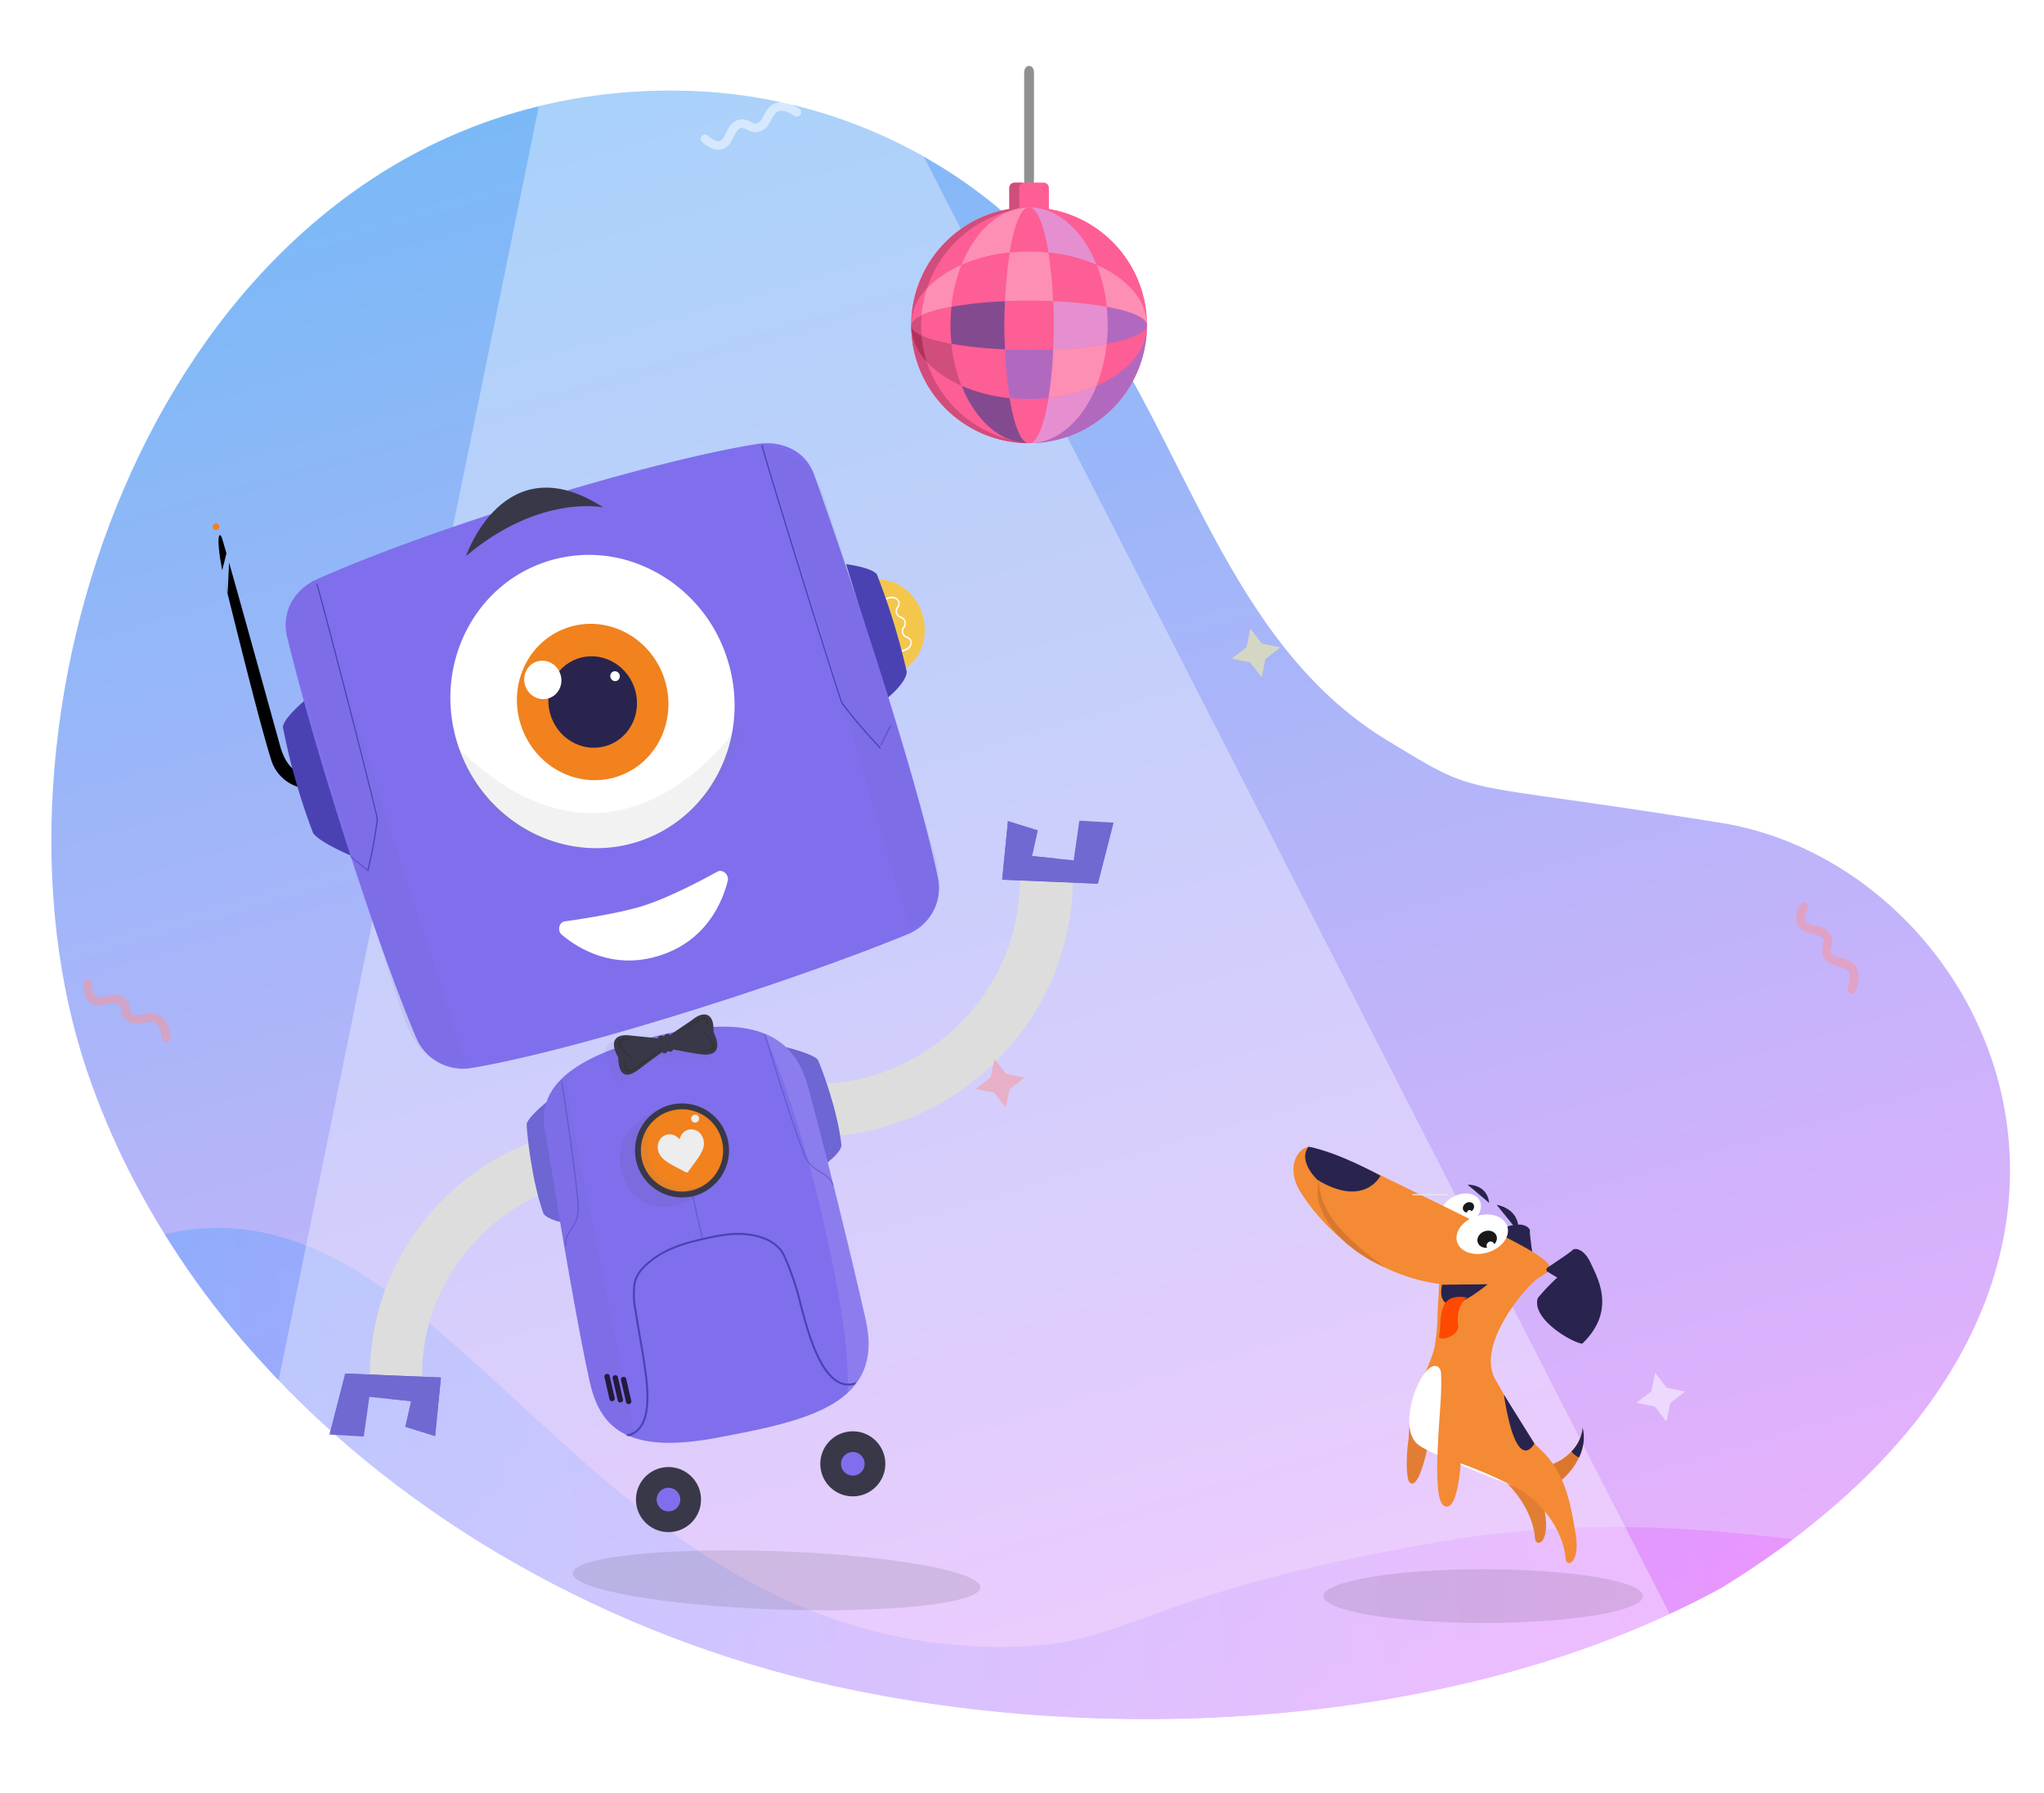 <svg xmlns="http://www.w3.org/2000/svg" xmlns:xlink="http://www.w3.org/1999/xlink" width="472.074" height="414.054" viewBox="0 0 472.074 414.054"><defs><style>.a{opacity:0.8;fill:url(#a);}.b{clip-path:url(#b);}.c{opacity:0.4;fill:url(#d);}.ac,.as,.d,.n{fill:#fff;}.d{opacity:0.35;}.e{fill:#909090;}.f{fill:#fd5e95;}.g{fill:#d14d7b;}.h{fill:#b169bf;}.i{fill:#fd8eb4;}.j{fill:#e58fd0;}.k{fill:#844a8f;}.l{fill:#b2325e;}.m{fill:#f4c74c;}.ag,.o{fill:#4a42b3;}.p{fill:#ddd;}.q{fill:#7069d1;}.r{fill:#f1821e;}.s{fill:#9c9c9b;}.t{fill:#6d66d3;}.u{fill:#7f6fec;}.ab,.v{fill:#675ead;}.ac,.ao,.v,.z{opacity:0.1;}.ab,.v,.z{mix-blend-mode:multiply;isolation:isolate;}.w{fill:#393848;}.x{fill:#25193d;}.y{fill:#28244e;}.z{fill:gray;}.aa,.af,.at,.au{fill:none;stroke-miterlimit:10;}.aa,.at{stroke:#fff;}.ab{opacity:0.2;}.ad{fill:#ededee;}.ae{fill:#333;}.af{stroke:#4a42b3;stroke-width:0.25px;}.af,.ag,.aq,.ar,.as,.at,.au{opacity:0.5;}.ah{fill:#e27e33;}.ai{fill:#191919;}.aj{fill:#f48a33;}.ak{fill:#db772c;}.al{clip-path:url(#e);}.am{fill:#ff4800;}.an{fill:#d87830;}.ap{fill:#ebebeb;}.aq{fill:#fffb91;}.ar{fill:#fc9393;}.at,.au{stroke-linecap:round;stroke-width:2px;}.au{stroke:#fc9393;}</style><linearGradient id="a" x1="0.446" y1="-0.214" x2="0.832" y2="1.074" gradientUnits="objectBoundingBox"><stop offset="0" stop-color="#44a9f3"/><stop offset="1" stop-color="#f79bfd"/></linearGradient><clipPath id="b"><path class="a" d="M15.567,936.944c-61.135,28.071-142.978,27.107-206.777,8.047-49.7-14.86-95.242-44.655-126.158-84.019a198.441,198.441,0,0,1-27.063-45.629,177.647,177.647,0,0,1-8.066-23.691C-374.038,709.74-324.529,589.375-229.224,576.1a130.283,130.283,0,0,1,32.035-.424,117.7,117.7,0,0,1,66.462,29.977,110.715,110.715,0,0,1,12.482,13.539c28.273,36.756,32.084,90.125,70.564,117.292,21.514,15.187,13.188,9.707,75.564,24.351S131.193,876.509,15.567,936.944Z" transform="translate(0 0)"/></clipPath><linearGradient id="d" y1="0.5" x2="1" y2="0.5" gradientUnits="objectBoundingBox"><stop offset="0" stop-color="#53a2ff"/><stop offset="1" stop-color="#f46cff"/></linearGradient><clipPath id="e"><path d="M4.086,12.746A15.231,15.231,0,0,0,5.2,9.4a15.243,15.243,0,0,0,.347-3.356,11.133,11.133,0,0,0-.527-3.259A9.554,9.554,0,0,0,3.545,0a8.79,8.79,0,0,1,.444,2.954,9.437,9.437,0,0,1-.5,2.8A12.744,12.744,0,0,1,2.3,8.28,11.281,11.281,0,0,1,.674,10.375a2.129,2.129,0,0,0,2.913,3.107,2.194,2.194,0,0,0,.458-.624Z" transform="translate(0)"/></clipPath></defs><g transform="translate(-655.847 -8773.325)"><g transform="matrix(0.998, -0.07, 0.07, 0.998, 972.361, 8206.035)"><g class="b"><path class="a" d="M15.567,936.944c-61.135,28.071-142.978,27.107-206.777,8.047-49.7-14.86-95.242-44.655-126.158-84.019a198.441,198.441,0,0,1-27.063-45.629,177.647,177.647,0,0,1-8.066-23.691C-374.038,709.74-324.529,589.375-229.224,576.1a130.283,130.283,0,0,1,32.035-.424,117.7,117.7,0,0,1,66.462,29.977,110.715,110.715,0,0,1,12.482,13.539c28.273,36.756,32.084,90.125,70.564,117.292,21.514,15.187,13.188,9.707,75.564,24.351S131.193,876.509,15.567,936.944Z" transform="translate(0 0)"/><path class="c" d="M60.1,1017.943q-2.774,1.94-5.591,3.8-7.259,4.787-14.908,9.172-11.546,6.623-23.9,12.294c-61.135,28.071-137.4,25.042-201.2,5.982-49.7-14.86-95.242-44.655-126.158-84.019a198.444,198.444,0,0,1-27.063-45.629,61.624,61.624,0,0,1,13.893-2.531c62.1-3.734,86.62,101.841,179.589,109.115,31.486,2.469,29.733-9.561,103.434-17.05C2.805,1004.546,36.087,1014.091,60.1,1017.943Z" transform="translate(-6.906 -87.237)"/><path class="d" d="M25.273,965.551c-61.135,31.206-135.107,41.95-198.905,20.762-49.7-16.519-95.242-49.641-126.158-93.4l88.143-316.678a117.31,117.31,0,0,1,32.035-.472c25.193,3.154,28.964.985,46.932,19.336Z" transform="translate(-17.577 -12.783)"/></g></g><g transform="translate(866.305 8788.547)"><path class="e" d="M253.337,32.668c-.626,0-1.134-1.7-1.134-3.8V4.454c0-2.1,2.268-2.1,2.268,0V28.864C254.471,30.964,253.963,32.668,253.337,32.668Z" transform="translate(-226.124 -2.879)"/><g transform="translate(0 27)"><path class="f" d="M84.358,57.938V53.021a1.134,1.134,0,0,0-1.134-1.135h-6.8a1.145,1.145,0,0,0-1.134,1.135v4.917a27.213,27.213,0,1,0,9.071,0Z" transform="translate(-52.61 -51.886)"/><path class="f" d="M235.24,58.694h-9.071V53.021a1.134,1.134,0,0,1,1.134-1.135h6.8a1.134,1.134,0,0,1,1.134,1.135Z" transform="translate(-203.492 -51.886)"/></g><path class="g" d="M229.571,51.886H227.3a1.134,1.134,0,0,0-1.134,1.135v5.673h2.268V53.021A1.134,1.134,0,0,1,229.571,51.886Z" transform="translate(-203.492 -24.886)"/><path class="f" d="M276.463,108.553c7.032,3.077,11.632,8.179,11.632,13.954a27.222,27.222,0,0,0-27.213-27.232C267.5,95.276,273.295,100.6,276.463,108.553Z" transform="translate(-233.669 -62.603)"/><path class="h" d="M276.463,317.5c-3.168,7.952-8.959,13.277-15.581,13.277a27.222,27.222,0,0,0,27.213-27.232C288.095,309.323,283.495,314.426,276.463,317.5Z" transform="translate(-233.669 -243.643)"/><g transform="translate(0 32.673)"><path class="f" d="M64.242,317.5c-7.032-3.077-11.632-8.179-11.632-13.955a27.222,27.222,0,0,0,27.213,27.232C73.2,330.779,67.41,325.454,64.242,317.5Z" transform="translate(-52.61 -276.315)"/><path class="f" d="M64.242,108.553C67.41,100.6,73.2,95.276,79.823,95.276A27.222,27.222,0,0,0,52.61,122.508C52.61,116.733,57.21,111.63,64.242,108.553Z" transform="translate(-52.61 -95.276)"/></g><g transform="translate(0 45.95)"><path class="i" d="M380.129,196.822a36.548,36.548,0,0,1,2.338,9.685c5.7,1.04,9.293,2.567,9.293,4.269C391.761,205,387.161,199.9,380.129,196.822Z" transform="translate(-337.336 -196.822)"/><path class="i" d="M61.9,206.507a36.551,36.551,0,0,1,2.338-9.685C57.21,199.9,52.61,205,52.61,210.776,52.61,209.074,56.208,207.547,61.9,206.507Z" transform="translate(-52.61 -196.822)"/></g><path class="f" d="M382.467,307.817a36.55,36.55,0,0,1-2.338,9.685c7.032-3.077,11.632-8.179,11.632-13.954C391.761,305.25,388.163,306.778,382.467,307.817Z" transform="translate(-337.336 -243.643)"/><path class="g" d="M64.242,317.5a36.548,36.548,0,0,1-2.338-9.685c-5.7-1.04-9.293-2.567-9.293-4.269C52.61,309.322,57.21,314.425,64.242,317.5Z" transform="translate(-52.61 -243.642)"/><path class="h" d="M398.026,270.895a41.067,41.067,0,0,1,0,8.539c5.7-1.04,9.293-2.567,9.293-4.269S403.722,271.935,398.026,270.895Z" transform="translate(-352.894 -215.26)"/><path class="f" d="M61.9,279.433a41.072,41.072,0,0,1,0-8.539c-5.7,1.04-9.293,2.567-9.293,4.269S56.208,278.393,61.9,279.433Z" transform="translate(-52.61 -215.259)"/><g transform="translate(27.213 32.673)"><path class="j" d="M276.463,410.273a37.464,37.464,0,0,1-11.117,2.836c-1.038,6.357-2.651,10.441-4.464,10.441C267.5,423.55,273.295,418.225,276.463,410.273Z" transform="translate(-260.882 -369.087)"/><path class="j" d="M265.345,105.718a37.455,37.455,0,0,1,11.117,2.836c-3.168-7.952-8.959-13.277-15.581-13.277C262.693,95.277,264.307,99.361,265.345,105.718Z" transform="translate(-260.881 -95.277)"/></g><path class="i" d="M141.634,108.552a37.465,37.465,0,0,1,11.117-2.836c1.038-6.357,2.651-10.441,4.464-10.441C150.594,95.275,144.8,100.6,141.634,108.552Z" transform="translate(-130.002 -62.602)"/><path class="k" d="M152.751,413.108a37.455,37.455,0,0,1-11.117-2.836c3.168,7.952,8.959,13.277,15.581,13.277C155.4,423.549,153.789,419.465,152.751,413.108Z" transform="translate(-130.002 -336.413)"/><g transform="translate(9.293 43.114)"><path class="f" d="M308.5,187.651a36.549,36.549,0,0,0-2.338-9.685,37.464,37.464,0,0,0-11.117-2.836,96.9,96.9,0,0,1,1.087,11.236A92.906,92.906,0,0,1,308.5,187.651Z" transform="translate(-272.661 -175.13)"/><path class="f" d="M137.193,175.131a37.456,37.456,0,0,0-11.117,2.836,36.547,36.547,0,0,0-2.338,9.685,92.846,92.846,0,0,1,12.368-1.286A96.948,96.948,0,0,1,137.193,175.131Z" transform="translate(-123.737 -175.131)"/><path class="f" d="M123.737,336.2a36.55,36.55,0,0,0,2.338,9.685,37.465,37.465,0,0,0,11.117,2.836,96.886,96.886,0,0,1-1.087-11.236A92.85,92.85,0,0,1,123.737,336.2Z" transform="translate(-123.737 -315.14)"/></g><path class="i" d="M296.13,337.485a96.936,96.936,0,0,1-1.087,11.236,37.455,37.455,0,0,0,11.117-2.836A36.547,36.547,0,0,0,308.5,336.2,92.813,92.813,0,0,1,296.13,337.485Z" transform="translate(-263.367 -272.025)"/><path class="k" d="M134.507,266.617c0-1.9.041-3.762.118-5.555a92.879,92.879,0,0,0-12.368,1.286,41.07,41.07,0,0,0,0,8.539,92.841,92.841,0,0,0,12.368,1.286C134.548,270.379,134.507,268.521,134.507,266.617Z" transform="translate(-112.964 -206.712)"/><path class="j" d="M303.484,266.617c0,1.9-.041,3.762-.118,5.555a92.879,92.879,0,0,0,12.368-1.286,41.067,41.067,0,0,0,0-8.539,92.84,92.84,0,0,0-12.368-1.286C303.443,262.856,303.484,264.713,303.484,266.617Z" transform="translate(-270.602 -206.712)"/><g transform="translate(22.749 32.673)"><path class="f" d="M226.719,105.717a43.577,43.577,0,0,1,8.927,0c-1.038-6.357-2.651-10.441-4.464-10.441S227.757,99.36,226.719,105.717Z" transform="translate(-226.719 -95.276)"/><path class="f" d="M235.646,431.964a43.58,43.58,0,0,1-8.927,0c1.038,6.357,2.651,10.441,4.464,10.441S234.608,438.321,235.646,431.964Z" transform="translate(-226.719 -387.941)"/></g><path class="h" d="M223.947,346.15c-1.9,0-3.759-.041-5.551-.118a96.92,96.92,0,0,0,1.087,11.236,43.58,43.58,0,0,0,8.927,0,96.889,96.889,0,0,0,1.087-11.236C227.706,346.11,225.849,346.15,223.947,346.15Z" transform="translate(-196.735 -280.572)"/><path class="i" d="M223.947,184.725c1.9,0,3.759.041,5.551.118a96.921,96.921,0,0,0-1.087-11.236,43.574,43.574,0,0,0-8.927,0,96.907,96.907,0,0,0-1.088,11.236C220.188,184.766,222.045,184.725,223.947,184.725Z" transform="translate(-196.735 -130.493)"/><path class="f" d="M228.711,260.275c-1.792-.077-3.649-.118-5.551-.118s-3.759.041-5.551.118c-.077,1.794-.118,3.651-.118,5.555s.041,3.762.118,5.555c1.792.077,3.649.118,5.551.118s3.759-.041,5.551-.118c.077-1.794.118-3.651.118-5.555S228.789,262.069,228.711,260.275Z" transform="translate(-195.948 -205.926)"/><path class="g" d="M56.225,312.027a12.5,12.5,0,0,1-3.615-8.48,27.222,27.222,0,0,0,27.213,27.232,12.518,12.518,0,0,1-4.507-.851A27.275,27.275,0,0,1,56.225,312.027Z" transform="translate(-52.61 -243.642)"/><path class="l" d="M54.977,305.863c-1.519-.707-2.367-1.491-2.367-2.316a12.5,12.5,0,0,0,3.615,8.48A27.12,27.12,0,0,1,54.977,305.863Z" transform="translate(-52.61 -243.642)"/><path class="g" d="M54.878,288.15c0-.78.035-1.552.1-2.316-1.52.707-2.367,1.491-2.367,2.316s.847,1.609,2.367,2.316C54.912,289.7,54.878,288.93,54.878,288.15Z" transform="translate(-52.61 -228.245)"/><path class="f" d="M56.225,238.7a12.5,12.5,0,0,0-3.615,8.48c0-.825.847-1.609,2.367-2.316A27.12,27.12,0,0,1,56.225,238.7Z" transform="translate(-52.61 -187.27)"/><path class="g" d="M75.315,96.127a12.514,12.514,0,0,1,4.507-.851A27.222,27.222,0,0,0,52.61,122.508a12.5,12.5,0,0,1,3.615-8.48A27.275,27.275,0,0,1,75.315,96.127Z" transform="translate(-52.61 -62.603)"/></g><g transform="translate(582.305 8852.814) rotate(-11)"><g transform="translate(0 0)"><g transform="matrix(0.883, -0.469, 0.469, 0.883, 0, 123.88)"><path class="m" d="M.731.639A.7.7,0,0,1,1.432,0c5.157.346,9.25,5.141,9.264,11.015s-4.071,10.7-9.239,11.06a.684.684,0,0,1-.7-.6A73.205,73.205,0,0,1,.731.639Z" transform="matrix(0.927, 0.375, -0.375, 0.927, 235.888, 105.19)"/><path class="n" d="M1.628,9.685H1.306A1.365,1.365,0,0,0,.717,8.615a1.731,1.731,0,0,1-.7-1.348,1.728,1.728,0,0,1,.7-1.352,1.368,1.368,0,0,0,.584-1.074A1.366,1.366,0,0,0,.7,3.77,1.726,1.726,0,0,1,0,2.423,1.725,1.725,0,0,1,.7,1.073,1.365,1.365,0,0,0,1.283,0H1.6a1.722,1.722,0,0,1-.7,1.349A1.367,1.367,0,0,0,.322,2.423,1.369,1.369,0,0,0,.912,3.493a1.727,1.727,0,0,1,.7,1.347,1.725,1.725,0,0,1-.7,1.351A1.368,1.368,0,0,0,.334,7.265,1.366,1.366,0,0,0,.924,8.337,1.726,1.726,0,0,1,1.628,9.685Z" transform="matrix(0.927, 0.375, -0.375, 0.927, 238, 113.087)"/><path class="n" d="M4.374,1.639H4.052C4.051.932,3.22.359,2.2.361L0,.366V0L2.2,0A1.965,1.965,0,0,1,4.374,1.639Z" transform="matrix(0.927, 0.375, -0.375, 0.927, 236, 110.534)"/><path class="n" d="M2.2,1.648,0,1.654V1.293l2.2-.006C3.219,1.285,4.047.707,4.046,0h.321A1.965,1.965,0,0,1,2.2,1.648Z" transform="matrix(0.927, 0.375, -0.375, 0.927, 231.8, 121.007)"/><path class="o" d="M0,0S5.213,2.309,6.113,4.265a156.676,156.676,0,0,1,.053,23.606C5.277,30.332.08,32.385.08,32.385Z" transform="matrix(0.927, 0.375, -0.375, 0.927, 235.282, 99.27)"/><g transform="matrix(-0.891, 0.454, -0.454, -0.891, 134.974, 187.008)"><path class="p" d="M24.593,87.334l4.839-9.057a57.47,57.47,0,0,0,4.344-44.063A57.47,57.47,0,0,0,5.675,0L0,10.62A45.509,45.509,0,0,1,22.254,37.712,45.508,45.508,0,0,1,18.812,72.6l-4.839,9.057Z" transform="matrix(-0.588, 0.809, -0.809, -0.588, 91.988, 51.334)"/><path class="q" d="M0,20.974l11.046,7.913L22.9,10.175,12.5,0,8.144,6.639l7.283,5.7L9.748,20.2l-4.46-4.114Z" transform="matrix(-0.588, 0.809, -0.809, -0.588, 110.368, 49.668)"/><path class="q" d="M0,10.8l11.046,7.913,6.48-10.227L22.9,0l-10,5.659L9.748,10.021,5.288,5.907Z" transform="matrix(-0.588, 0.809, -0.809, -0.588, 102.135, 43.687)"/></g><g transform="translate(137.422 150.066)"><path class="p" d="M83.7,42.636l-4.66-9.329A59.929,59.929,0,0,0,45.024,3.421,59.158,59.158,0,0,0,0,5.624L5.464,16.563a46.845,46.845,0,0,1,35.653-1.747A47.455,47.455,0,0,1,68.054,38.484l4.66,9.329Z" transform="matrix(-0.891, 0.454, -0.454, -0.891, 96.288, 42.601)"/><path class="q" d="M9.624,24.876,22.519,20.59,14.349,0,0,2.438,2.813,9.861l8.9-2.539,3.015,9.209-5.95,1.19Z" transform="matrix(-0.891, 0.454, -0.454, -0.891, 109.459, 36.671)"/><path class="q" d="M.85,24.876,13.745,20.59,9.279,9.337,5.575,0l-1.3,11.416L5.95,16.531,0,17.722Z" transform="matrix(-0.891, 0.454, -0.454, -0.891, 101.64, 40.654)"/></g><path d="M1.89,1.2C1.823-1.4.56-.052,0,8.018.655,6.83,1.318,5.65,1.959,4.453,1.934,3.022,1.911,1.906,1.89,1.2Z" transform="translate(125.607 2.425) rotate(24)"/><ellipse class="r" cx="0.761" cy="0.761" rx="0.761" ry="0.761" transform="translate(127.187 0) rotate(24)"/><path d="M.4,3.916C.1,19.868-.208,40.051.186,47.074a9.475,9.475,0,0,0,6.7,8.194l-.264-3.95s-3.574-.393-3.639-7.4C2.854,29.39,2.707,11.028,2.538,0,1.818,2.308,1.081,4.592.346,6.871c-.272,15.892-.2,33.59-.16,40.2" transform="translate(122.397 8.3) rotate(24)"/><path class="o" d="M7.793,0S1.429,2.748.364,5A148.29,148.29,0,0,0,.777,30.552c1.147,2.785,7.635,7.686,7.635,7.686Z" transform="translate(112.207 41.919) rotate(24)"/><rect class="s" width="3.612" height="12.041" transform="translate(106.647 161.624) rotate(26)"/><path class="t" d="M7.577,0S2.018,2.606.945,4.495C.574,6.372-.663,17.6.462,25.648c1.138,2.336,7.576,4.366,7.576,4.366Z" transform="translate(97.795 148.932) rotate(27)"/><path class="t" d="M0,0S6.4,2.919,7.527,4.775c.429,1.866,2.1,12.552,1.222,20.63C7.684,27.774,1.255,30,1.255,30Z" transform="translate(153.684 176.465) rotate(27)"/><path class="u" d="M11.853,120.306c26.138,3.8,78.337,3.737,104.8,1.694a11.492,11.492,0,0,0,10.8-10.553c2.684-25.054,2.2-72.151,1.57-96.99-.151-5.923-4.652-9.994-10.453-10.9C93.372-.365,41.556-1.2,12.471,1.843,6.634,2.455,2.136,6.491,1.672,12.4-.255,36.933-.735,84.146,1.4,109.408A11.737,11.737,0,0,0,11.853,120.306Z" transform="matrix(0.934, 0.358, -0.358, 0.934, 127.202, 18.943)"/><path class="v" d="M10.728,101.354C10.222,117.255,2.771,116.589,0,116.8.644,78,2.452,38.825,2.195,0,4.4,1.982,11.912,4.166,11.924,16.991,11.947,42.653,11.54,73.655,10.728,101.354Z" transform="matrix(0.934, 0.358, -0.358, 0.934, 235.704, 64.754)"/><path class="n" d="M0,33.494c-.251,15.5,9.494,28.743,23.039,33.06a31.426,31.426,0,0,0,9.062,1.484c18.035.292,32.9-14.7,33.2-33.487A34.521,34.521,0,0,0,53.754,8.023l0,0A31.73,31.73,0,0,0,33.206,0C15.174-.288.308,14.706,0,33.494Z" transform="translate(149.239 44.652) rotate(18)"/><ellipse class="r" cx="18.144" cy="17.417" rx="18.144" ry="17.417" transform="translate(147.371 98.697) rotate(-71)"/><ellipse class="u" cx="4.482" cy="4.482" rx="4.482" ry="4.482" transform="translate(65.396 234.903) rotate(27)"/><path class="w" d="M7.835.007a7.511,7.511,0,1,0,7.181,7.827A7.519,7.519,0,0,0,7.835.007ZM7.395,10.23a2.725,2.725,0,1,1,2.836-2.6A2.722,2.722,0,0,1,7.395,10.23Z" transform="translate(64.199 231.354) rotate(27)"/><ellipse class="u" cx="4.482" cy="4.482" rx="4.482" ry="4.482" transform="translate(104.009 255.433) rotate(27)"/><path class="w" d="M15.014,7.835a7.51,7.51,0,1,0-7.827,7.181A7.521,7.521,0,0,0,15.014,7.835ZM4.791,7.395a2.724,2.724,0,1,1,2.6,2.836A2.721,2.721,0,0,1,4.791,7.395Z" transform="translate(102.496 251.716) rotate(27)"/><path class="n" d="M1.989.046s11.858,2.381,18.5,2.488C28,2.657,38.9.643,38.9.643c1.346-.334,2.438,1.528,1.672,2.719-2.635,4.1-8.964,11.453-20.359,11.268S2.732,6.889.23,2.709C-.5,1.495.611-.313,1.989.046Z" transform="translate(131.091 121.873) rotate(20)"/><path class="u" d="M1.914,16.834C.749,40.86-.139,64.725.018,74.995S4.277,93.19,25.84,93.715s39.827.535,39.515-19.725S64.2,31.608,63.479,18.729C62.844,7.391,55.937-.335,33.4.011S1.751,6.265,1.914,16.834Z" transform="translate(104.477 142.044) rotate(27)"/><path class="w" d="M33.617,9.744S20.952,1.775,0,9.471C0,9.471,17.158-12.019,33.617,9.744Z" transform="translate(171.311 33.644) rotate(19)"/><path class="v" d="M87.844,17.779C98.342,9.709,96.267,4.158,94.238,0,62.533,23.519,32.354,46.991,0,69.663c3.2.928,6.714,6.892,17.35-.667C38.631,53.871,65.463,34.9,87.844,17.779Z" transform="matrix(-0.848, 0.53, -0.53, -0.848, 174.334, 83.752)"/><path class="v" d="M9.841,0C4.272,2.848,1.825,7.1,1.91,12.619.39,36.568.387,60.516.014,70.78-.2,76.619,2.006,82.908,7.465,85.533c.682-22.981.492-52.564,1.246-75.587A31.978,31.978,0,0,1,9.841,0Z" transform="translate(102.567 145.803) rotate(27)"/><path class="x" d="M1.32,5.864a.586.586,0,0,1-.607.564h0a.586.586,0,0,1-.624-.541L0,.561A.586.586,0,0,1,.606,0h0a.589.589,0,0,1,.626.541Z" transform="translate(74.05 209.617) rotate(27)"/><path class="x" d="M1.32,5.863a.586.586,0,0,1-.607.564h0A.584.584,0,0,1,.09,5.885L0,.561A.585.585,0,0,1,.606,0h0a.588.588,0,0,1,.626.541Z" transform="translate(75.343 211.04) rotate(27)"/><path class="x" d="M1.32,5.864a.587.587,0,0,1-.606.564h0a.587.587,0,0,1-.625-.541L0,.561A.585.585,0,0,1,.606,0h0a.588.588,0,0,1,.626.541Z" transform="translate(76.592 212.552) rotate(27)"/><ellipse class="y" cx="10.612" cy="10.187" rx="10.612" ry="10.187" transform="translate(156.659 93.93) rotate(-71)"/><ellipse class="n" cx="4.459" cy="4.28" rx="4.459" ry="4.28" transform="translate(158.499 78.822) rotate(-71)"/><ellipse class="n" cx="1.148" cy="1.102" rx="1.148" ry="1.102" transform="translate(176.102 86.55) rotate(-71)"/><path class="z" d="M0,58.531a31.427,31.427,0,0,0,9.062,1.484c18.035.292,32.9-14.7,33.2-33.486A34.521,34.521,0,0,0,30.711,0C32.729,4.411,49.649,47.677,0,58.531Z" transform="translate(197.062 81.701) rotate(96)"/><path class="aa" d="M0,0" transform="translate(102.868 67.475) rotate(27)"/><path class="ab" d="M10.2,0S-2.938,2.338.607,15.154c2.055,7.431,10.634,8.934,19.149,4.4L21.916,9.08Z" transform="translate(112.097 165.159) rotate(27)"/><path class="o" d="M.874,0a2.117,2.117,0,0,0,.267.212C.81,5.682.083,59.449.317,62.445A112.55,112.55,0,0,0,5.436,74.878c-.014.2-.02.411-.019.617A124.5,124.5,0,0,1,.051,62.617l-.011-.062C-.072,61.337.067,45.3.255,30.823.316,26.075.623,3.366.874,0Z" transform="matrix(0.934, 0.358, -0.358, 0.934, 236.582, 65.158)"/><path class="ac" d="M9.158,69.306C8.848,49.046,8,26.925,7.282,14.046,6.954,8.2,4.95,3.314,0,0,5.681,27.227,5.11,69.166,2.468,80.595a19.7,19.7,0,0,1-1.074,4.675C6.357,82.4,9.286,77.521,9.158,69.306Z" transform="translate(152.423 171.73) rotate(27)"/><path class="o" d="M54.156,40.411a3.465,3.465,0,0,1,.5-.479l0-.029a4.684,4.684,0,0,1-3.646-.848c-3.143-2.346-4.029-8.856-4.32-11-.358-2.628-.5-5.386-.639-8.055A64.625,64.625,0,0,0,44.641,7.819c-.9-3.62-4.256-5.55-6.91-6.53C33.991-.094,30.006-.032,26.491.022,22.515.083,17.9.428,13.835,2.52c-1.81.932-3.822,2.126-4.805,4.531a19.622,19.622,0,0,0-1.05,6.31l-.035.619c-.108,1.812-.175,3.657-.239,5.442-.069,1.921-.141,3.909-.266,5.857l-.021.345c-.313,4.958-.9,14.187-6.237,15.105A5.316,5.316,0,0,1,0,40.789a3.445,3.445,0,0,1,.545.453,5.172,5.172,0,0,0,.714-.069c5.693-.979,6.29-10.439,6.611-15.521l.021-.345c.125-1.954.2-3.945.266-5.869.065-1.781.131-3.624.239-5.432l.036-.619A19.277,19.277,0,0,1,9.448,7.221c.925-2.263,2.857-3.406,4.593-4.3C18.026.871,22.574.534,26.5.472,29.973.419,33.913.359,37.575,1.711c2.552.944,5.772,2.788,6.628,6.217a64.108,64.108,0,0,1,1.394,12.1c.139,2.678.282,5.445.644,8.092.516,3.793,1.545,9.092,4.5,11.3A5.015,5.015,0,0,0,54.156,40.411Z" transform="translate(87.691 187.257) rotate(27)"/><ellipse class="w" cx="10.865" cy="10.865" rx="10.865" ry="10.865" transform="translate(115.891 166.109) rotate(27)"/><ellipse class="r" cx="9.503" cy="9.503" rx="9.503" ry="9.503" transform="translate(116.49 167.931) rotate(27)"/><path class="ad" d="M10.758,3.044a3.617,3.617,0,0,1-.628,2.1,10.828,10.828,0,0,1-1.784,2c-.582.545-1.185,1.066-1.775,1.6q-.413.376-.833.744a.339.339,0,0,1-.491,0c-.609-.5-1.224-1-1.83-1.5-.638-.534-1.275-1.069-1.859-1.666A6.244,6.244,0,0,1,.339,4.678,3.453,3.453,0,0,1,.03,2.721a3.143,3.143,0,0,1,.5-1.38A2.669,2.669,0,0,1,2.415.113a2.672,2.672,0,0,1,2.467.926,3.54,3.54,0,0,1,.443.6c.045.075.068.069.108,0A3.477,3.477,0,0,1,6.359.531a2.475,2.475,0,0,1,1.957-.5,2.757,2.757,0,0,1,2.247,1.91,2.841,2.841,0,0,1,.138.511A2.569,2.569,0,0,1,10.758,3.044Z" transform="translate(117.811 174.377) rotate(27)"/><path class="z" d="M13.055,16.663a13.259,13.259,0,0,1-3.163.759A9.607,9.607,0,0,1,0,7.7,9.841,9.841,0,0,1,3.77,0C2.1.549-3.061,16.637,13.055,16.663Z" transform="translate(115.64 169.603) rotate(27)"/><path class="v" d="M23.174,4.438c1.261-4.85-1.743-4.915-3.8-3.946-1.818.855-5.4,2.15-6.17,2.619a.6.6,0,0,0-.643-.453,1.249,1.249,0,0,0-.819.409,1.246,1.246,0,0,0-.86-.312c-.3-.006-.5.2-.586.524C9.481,2.9,5.92,1.833,4.016,1.193,1.861.468-1.1.636.416,5.613c-.966,5.4,1.946,4.772,4.319,3.623,1.479-.716,3.659-1.7,5.091-2.335v.015c.119-.058.226-.111.326-.161l.487-.215c.116.285.3.448.555.412A1.065,1.065,0,0,0,11.9,6.57h0c.013,0,.027,0,.04,0h0a1.067,1.067,0,0,0,.744.3c.237.007.4-.158.485-.42,1.271.544,4.251,1.8,6.169,2.472C21.836,9.784,24.41,9.526,23.174,4.438Z" transform="translate(122.383 149.442) rotate(27)"/><path class="w" d="M23.174,4.437c1.261-4.849-1.743-4.913-3.8-3.946-1.818.855-5.4,2.15-6.17,2.619a.6.6,0,0,0-.642-.452,1.248,1.248,0,0,0-.819.408,1.252,1.252,0,0,0-.86-.312c-.3-.006-.5.2-.586.524C9.481,2.9,5.92,1.832,4.016,1.192,1.861.468-1.1.637.416,5.612c-.966,5.4,1.946,4.772,4.319,3.624C6.214,8.52,8.394,7.537,9.826,6.9v.015c.119-.056.226-.109.326-.16l.487-.217c.116.286.3.45.555.413a1.065,1.065,0,0,0,.707-.382h.047a1.062,1.062,0,0,0,.744.3c.237.007.4-.157.485-.42,1.271.544,4.251,1.8,6.169,2.472C21.836,9.784,24.41,9.526,23.174,4.437Z" transform="translate(124.878 149.533) rotate(27)"/><path class="ae" d="M1.27,5.483a3.016,3.016,0,0,0,.772-.159A27.4,27.4,0,0,0,5.281,4.039C6.344,3.566,7.4,3.071,8.445,2.563l.586-.287a.5.5,0,0,0,.278-.5L9.134,0V1.711a.4.4,0,0,1-.24.369q-1.431.635-2.87,1.253C4.841,3.84,3.655,4.349,2.449,4.8a2.434,2.434,0,0,1-1.122.258,1.127,1.127,0,0,1-.779-.539,1.182,1.182,0,0,1-.18-.625,1.953,1.953,0,0,1,.439-1.3,1.43,1.43,0,0,0-.8,1.185A1.706,1.706,0,0,0,.718,5.349,1.021,1.021,0,0,0,1.27,5.483Z" transform="translate(124.212 153.6) rotate(27)"/><path class="ae" d="M0,0A2.418,2.418,0,0,1,.142,2.473,4.364,4.364,0,0,0,0,0Z" transform="translate(133.764 158.017) rotate(27)"/><path class="ae" d="M3.865.393C2.11.083,1.242-.146.6.111c-.758.3-1.2,1.042,1.226,4.45.421.614.325.91.325.91s.46-.255-.562-1.775S.191,1.028.673.615,3.865.393,3.865.393Z" transform="translate(125.136 151.533) rotate(27)"/><path class="ae" d="M0,5.078c1.757.308,2.624.539,3.266.28.759-.3,1.2-1.042-1.225-4.45C1.62.294,1.716,0,1.716,0s-.459.254.563,1.774,1.4,2.668.914,3.08S0,5.078,0,5.078Z" transform="translate(140.377 160.889) rotate(27)"/><path class="ae" d="M8.311,2.276c.184-.942.1-1.577-.3-1.767C7.442.231,0,2.919,0,2.919,1.622,2.177,7.27-.085,7.957,0c.67.086,1.334.679.166,3.033Z" transform="translate(136.832 156.259) rotate(27)"/><line class="af" x1="0.153" y1="9.936" transform="translate(115.912 190.503) rotate(27)"/><path class="af" d="M0,0C.855,10.781,2.27,24.339,3.133,29.11s4.753,4.779,5,8.3" transform="translate(152.409 171.91) rotate(27)"/><path class="af" d="M6.979,0c-.524,10.8-1.52,24.4-2.237,29.193S.138,34.116,0,37.641" transform="translate(102.913 147.52) rotate(27)"/><path d="M0,0" transform="translate(263.872 73.255) rotate(27)"/><path class="ag" d="M.031,4.037,3.264,0,3.255.553,0,4.633" transform="translate(217.137 132.991) rotate(27)"/><ellipse class="ad" cx="0.912" cy="0.912" rx="0.912" ry="0.912" transform="translate(127.213 175.695) rotate(27)"/><path class="o" d="M0,37.905A1.833,1.833,0,0,1,.293,38C4.008,34.735,41.862,4.641,44.119,3.178A92.3,92.3,0,0,1,55.7.354c.138-.123.282-.242.429-.354A102.094,102.094,0,0,0,44.1,2.877l-.05.026c-.927.581-12.261,9.5-22.455,17.593C18.248,23.15,2.26,35.861,0,37.905Z" transform="matrix(-0.891, 0.454, -0.454, -0.891, 154.755, 59.595)"/><path class="ag" d="M1.365.375,0,5.363l.442-.332L1.829,0" transform="matrix(-0.891, 0.454, -0.454, -0.891, 106.391, 84.255)"/></g></g></g><g transform="translate(959.623 9030.68) rotate(24)"><path class="ah" d="M1.553,0c7.2,2.566,11.1,8.488,14.91,14.216s1.553,8.155.347,6.408C14.036,15.243,6.754,10.749,0,10.222" transform="translate(69.454 48.331)"/><path class="y" d="M7.1,3.831S5.881-1.024,0,.2" transform="translate(46.75 1.85)"/><g transform="translate(0 0)"><ellipse class="n" cx="3.592" cy="4.965" rx="3.592" ry="4.965" transform="matrix(-0.788, -0.616, 0.616, -0.788, 39.463, 12.777)"/><ellipse class="ai" cx="1.137" cy="1.359" rx="1.137" ry="1.359" transform="translate(41.242 7.01) rotate(-146)"/><ellipse class="n" cx="0.541" cy="0.541" rx="0.541" ry="0.541" transform="matrix(0.966, 0.259, -0.259, 0.966, 41.353, 5.543)"/><path class="aj" d="M3.9,20.555s.264-6.727-.264-9.626S0,0,0,0L8.863,12.871Z" transform="translate(43.49 27.47)"/><path class="ah" d="M7.392,7.115s2.164,9.709-.61,8.669c-.832-.305-2.843-4.008-4.355-9.293L0,0" transform="translate(47.665 53.005)"/><path class="n" d="M31.684,17.951s-21.1,1.3-25.686.43C-.909,17.077-1.519-.288,2.475,0,5.637.226,10.63,16.647,10.63,16.647Z" transform="translate(47.035 41.739)"/><path class="y" d="M15.327,7.594a.574.574,0,0,0,.416-.874C14.675,5.042,12.193,1.1,12.123.673,12.026.118,10.071-.908,7.089,1.7S-2.856,9.327,1.277,19.508c1.983.749,13.107-.333,13.662-5.437a44.517,44.517,0,0,0-2.178-6.144Z" transform="translate(44.127 3.802)"/><g transform="translate(82.331 41.049)"><path class="ak" d="M4.086,12.746A15.231,15.231,0,0,0,5.2,9.4a15.243,15.243,0,0,0,.347-3.356,11.133,11.133,0,0,0-.527-3.259A9.554,9.554,0,0,0,3.545,0a8.79,8.79,0,0,1,.444,2.954,9.437,9.437,0,0,1-.5,2.8A12.744,12.744,0,0,1,2.3,8.28,11.281,11.281,0,0,1,.674,10.375a2.129,2.129,0,0,0,2.913,3.107,2.194,2.194,0,0,0,.458-.624Z" transform="translate(0 0)"/></g><g transform="translate(82.331 41.049)"><g class="al" transform="translate(0 0)"><ellipse class="y" cx="4.591" cy="4.591" rx="4.591" ry="4.591" transform="translate(0.993 -2.594)"/></g></g><path class="aj" d="M48.47,14.944c-19.071,9.362-37.7.707-44.4-3.911C-.365,7.967-.975,3.279,1.271,1.088,2.409-.022,5.737.616,7.374.8,10.439.949,13.407-.16,18.761.02c12.774.458,29.32,1,36.643,1.567,11.1.86,8.849,2.608,7.1,5.2s-7.212,20.18.527,25.659c7.906,5.617,8.2,7.684,16.3,10.569,7.2,2.566,11.1,8.488,14.91,14.216s1.553,8.155.347,6.408c-2.774-5.381-10.055-9.875-16.81-10.4a108.369,108.369,0,0,0-14.327.055s3.856,10.167.846,10.513c-1.026.125-2.691-.347-7.226-11.872-3.343-8.5-4.424-13.093-7.864-18.752a71.669,71.669,0,0,1-6.1-13.051s-.888-2.205-1.151-3.121" transform="translate(0 6.688)"/><ellipse class="n" cx="4.396" cy="6.075" rx="4.396" ry="6.075" transform="translate(44.786 16.926) rotate(-131)"/><path class="y" d="M.5,7.594A.574.574,0,0,1,.088,6.72C1.156,5.042,3.638,1.1,3.721.673,3.819.118,5.774-.908,8.756,1.7S18.7,9.327,14.567,19.508c-1.983.749-13.107-.333-13.662-5.437A44.516,44.516,0,0,1,3.083,7.927Z" transform="translate(63.306 3.802)"/><ellipse class="ai" cx="1.928" cy="2.302" rx="1.928" ry="2.302" transform="translate(47.728 13.204) rotate(-135)"/><path class="y" d="M6.269,2.352S4.549-1.351,0,.535" transform="translate(38.719 0)"/><path class="y" d="M18.017.305S17.712,8.627,5.188,7.129c0,0-6.019-1.956-5.09-6.172C7-.707,18.017.305,18.017.305Z" transform="translate(1.507 6.527)"/><path class="y" d="M0,0" transform="translate(41.937 24.169)"/><path class="y" d="M0,4.383s.638,4.078,3.356,3.44S9.584,0,9.584,0Z" transform="translate(42.755 19.662)"/><path class="am" d="M4.167,0S.491.624.062,3.3,1.587,8.877,1.823,10.61,6.247,8.9,4.916,6.741C2.35,2.566,4.167,0,4.167,0Z" transform="translate(45.079 24.419)"/><path class="y" d="M11.054,7.476S10.555,16.38,0,0Z" transform="translate(66.098 41.396)"/><path class="n" d="M0,0" transform="translate(46.389 54.919)"/><ellipse class="n" cx="0.929" cy="0.929" rx="0.929" ry="0.929" transform="matrix(0.966, 0.259, -0.259, 0.966, 48.67, 10.089)"/></g><g transform="translate(6.944 13.309)"><path class="an" d="M0,0A9.934,9.934,0,0,0,3.079,6.019a18.364,18.364,0,0,0,5.7,3.842,33.086,33.086,0,0,0,3.2,1.221c1.11.264,2.191.6,3.315.791,1.123.166,2.233.361,3.356.458,1.137.042,2.261.125,3.384.125-1.1-.305-2.191-.527-3.273-.791s-2.15-.583-3.218-.846L12.4,9.834c-1.012-.43-2.08-.721-3.037-1.234a22.315,22.315,0,0,1-5.534-3.37A14.394,14.394,0,0,1,1.581,2.885,9.126,9.126,0,0,1,0,0Z" transform="translate(0 0)"/></g></g><ellipse class="ao" cx="47.129" cy="6.732" rx="47.129" ry="6.732" transform="matrix(0.999, 0.035, -0.035, 0.999, 788.357, 9129.933)"/><ellipse class="ao" cx="36.889" cy="6.207" rx="36.889" ry="6.207" transform="translate(961.522 9135.748)"/><g transform="translate(674.939 8797.904)"><rect class="ap" width="8.142" height="0.25" transform="translate(307.135 251.22)"/><path class="n" d="M8.262,0l2.6,5.659,5.659,2.6-5.659,2.6-2.6,5.659-2.6-5.659L0,8.262l5.659-2.6Z" transform="matrix(0.974, -0.225, 0.225, 0.974, 0.163, 36.774)"/><path class="aq" d="M5.783,0,7.6,3.961l3.961,1.822L7.6,7.6,5.783,11.566,3.961,7.6,0,5.783,3.961,3.961Z" transform="matrix(0.974, -0.225, 0.225, 0.974, 264.061, 121.904)"/><path class="ar" d="M5.783,0,7.6,3.961l3.961,1.822L7.6,7.6,5.783,11.566,3.961,7.6,0,5.783,3.961,3.961Z" transform="matrix(0.974, -0.225, 0.225, 0.974, 204.971, 221.281)"/><path class="as" d="M5.783,0,7.6,3.961l3.961,1.822L7.6,7.6,5.783,11.566,3.961,7.6,0,5.783,3.961,3.961Z" transform="matrix(0.974, -0.225, 0.225, 0.974, 357.548, 293.779)"/><path class="at" d="M972.261,1194.042c1.812,1.574,2.96,1.65,3.657,1.463,2.164-.582,2.025-4.253,4.332-4.9,1.687-.469,2.479,1.293,4.22.844,2.269-.585,2.162-3.9,4.446-4.726.893-.326,2.306-.327,4.558,1.181" transform="translate(-828.531 -1186.553)"/><path class="au" d="M0,7.489c1.812,1.574,2.96,1.65,3.657,1.463C5.821,8.371,5.682,4.7,7.99,4.056c1.687-.469,2.479,1.293,4.22.844C14.479,4.316,14.372,1,16.656.174c.893-.326,2.306-.327,4.558,1.181" transform="translate(404.795 182.984) rotate(76)"/><path class="au" d="M0,7.489c1.812,1.574,2.96,1.65,3.657,1.463C5.821,8.371,5.682,4.7,7.99,4.056c1.687-.469,2.479,1.293,4.22.844C14.479,4.316,14.372,1,16.656.174c.893-.326,2.306-.327,4.558,1.181" transform="translate(7.013 197.809) rotate(51)"/></g></g></svg>